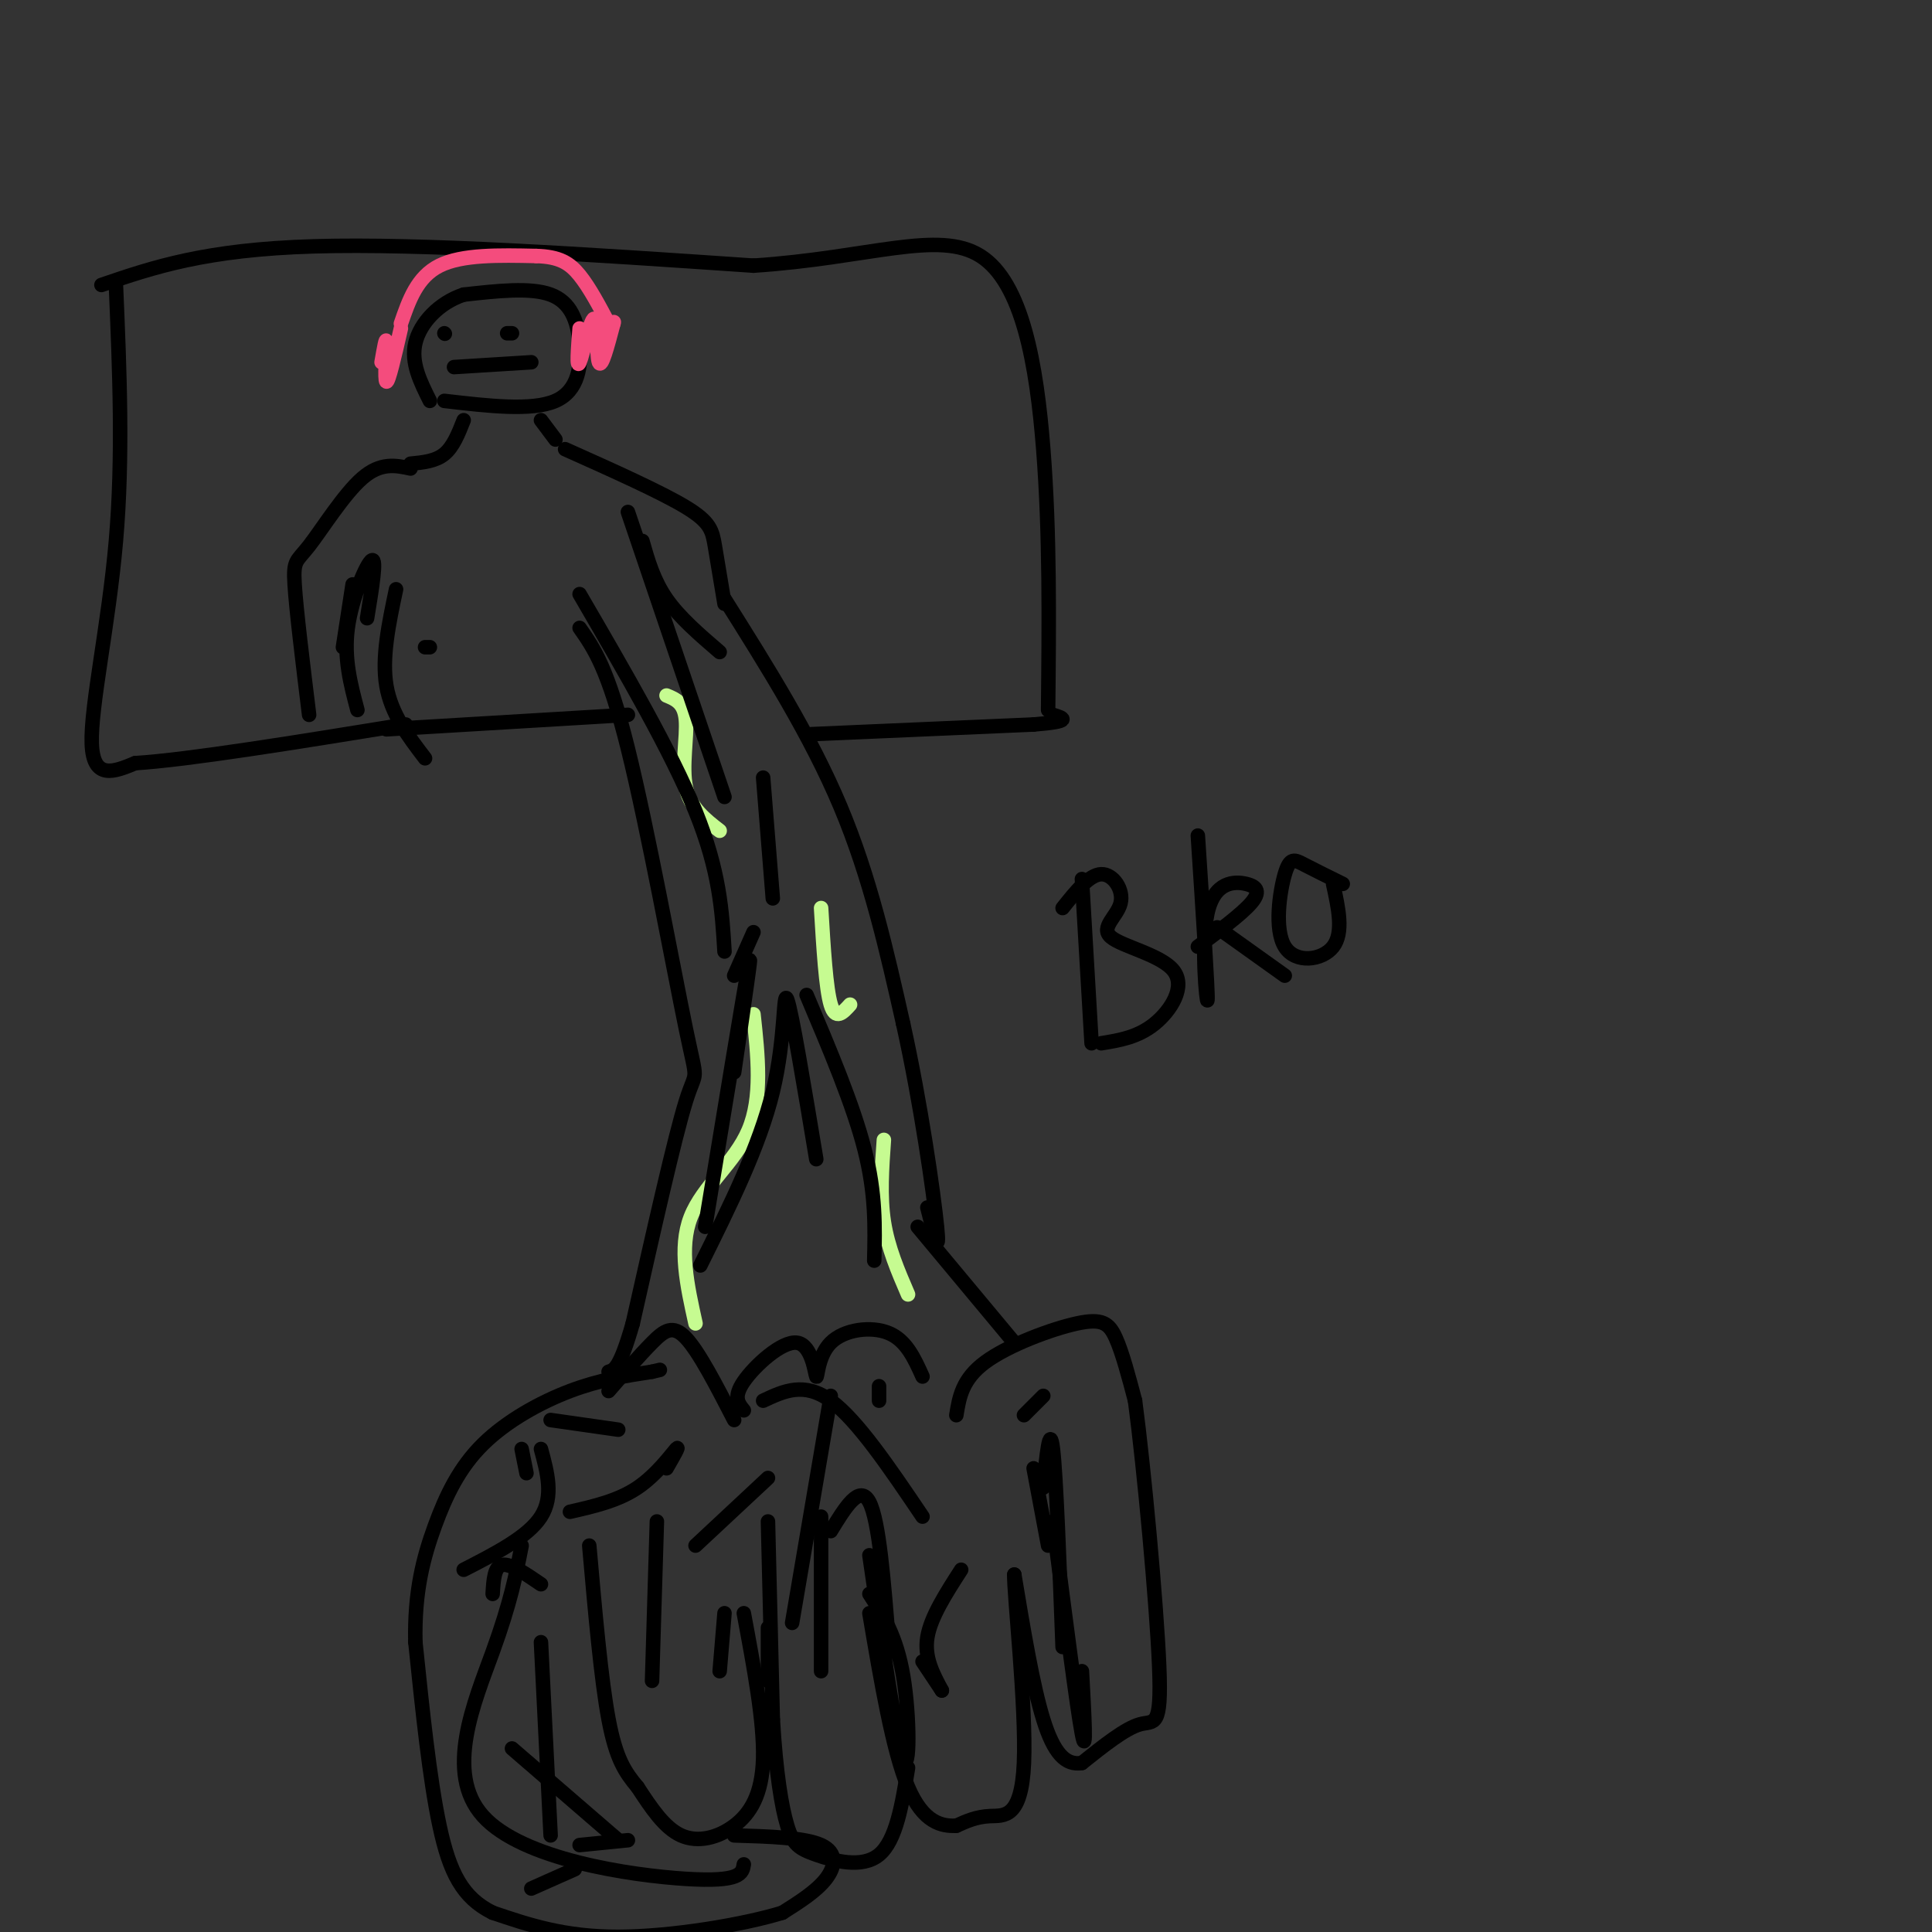 <svg viewBox='0 0 400 400' version='1.1' xmlns='http://www.w3.org/2000/svg' xmlns:xlink='http://www.w3.org/1999/xlink'><rect x="0" y="0" width="400" height="400" fill="#333333" stroke="none"/><g fill='none' stroke='rgb(0,0,0)' stroke-width='3' stroke-linecap='round' stroke-linejoin='round'><path d='M24,59c0.756,17.800 1.511,35.600 0,53c-1.511,17.400 -5.289,34.400 -5,42c0.289,7.600 4.644,5.800 9,4'/><path d='M28,158c10.833,-0.667 33.417,-4.333 56,-8'/><path d='M21,59c10.750,-3.667 21.500,-7.333 44,-8c22.500,-0.667 56.750,1.667 91,4'/><path d='M156,55c23.952,-1.571 38.333,-7.500 47,-2c8.667,5.500 11.619,22.429 13,40c1.381,17.571 1.190,35.786 1,54'/><path d='M168,152c0.000,0.000 46.000,-2.000 46,-2'/><path d='M214,150c8.333,-0.667 6.167,-1.333 4,-2'/><path d='M150,124c8.917,14.167 17.833,28.333 24,43c6.167,14.667 9.583,29.833 13,45'/><path d='M187,212c3.667,16.511 6.333,35.289 7,42c0.667,6.711 -0.667,1.356 -2,-4'/><path d='M120,130c2.935,4.179 5.869,8.357 10,25c4.131,16.643 9.458,45.750 12,58c2.542,12.250 2.298,7.643 0,15c-2.298,7.357 -6.649,26.679 -11,46'/><path d='M131,274c-2.667,9.333 -3.833,9.667 -5,10'/><path d='M190,254c0.000,0.000 20.000,24.000 20,24'/><path d='M198,293c0.601,-3.732 1.202,-7.464 6,-11c4.798,-3.536 13.792,-6.875 19,-8c5.208,-1.125 6.631,-0.036 8,3c1.369,3.036 2.685,8.018 4,13'/><path d='M235,290c1.845,13.833 4.458,41.917 5,55c0.542,13.083 -0.988,11.167 -4,12c-3.012,0.833 -7.506,4.417 -12,8'/><path d='M224,365c-3.378,0.578 -5.822,-1.978 -8,-9c-2.178,-7.022 -4.089,-18.511 -6,-30'/><path d='M210,326c-0.143,3.548 2.500,27.417 2,39c-0.500,11.583 -4.143,10.881 -7,11c-2.857,0.119 -4.929,1.060 -7,2'/><path d='M198,378c-2.956,0.133 -6.844,-0.533 -10,-8c-3.156,-7.467 -5.578,-21.733 -8,-36'/><path d='M172,317c3.000,-4.917 6.000,-9.833 8,-6c2.000,3.833 3.000,16.417 4,29'/><path d='M159,315c0.000,0.000 1.000,41.000 1,41'/><path d='M160,356c0.659,11.019 1.805,18.067 3,22c1.195,3.933 2.437,4.751 6,6c3.563,1.249 9.447,2.928 13,0c3.553,-2.928 4.777,-10.464 6,-18'/><path d='M154,334c2.095,11.214 4.190,22.429 4,30c-0.190,7.571 -2.667,11.500 -6,14c-3.333,2.500 -7.524,3.571 -11,2c-3.476,-1.571 -6.238,-5.786 -9,-10'/><path d='M132,370c-2.556,-3.067 -4.444,-5.733 -6,-14c-1.556,-8.267 -2.778,-22.133 -4,-36'/><path d='M152,380c7.289,0.222 14.578,0.444 18,2c3.422,1.556 2.978,4.444 1,7c-1.978,2.556 -5.489,4.778 -9,7'/><path d='M162,396c-7.800,2.422 -22.800,4.978 -34,5c-11.200,0.022 -18.600,-2.489 -26,-5'/><path d='M102,396c-6.267,-3.089 -8.933,-8.311 -11,-18c-2.067,-9.689 -3.533,-23.844 -5,-38'/><path d='M86,340c-0.241,-10.447 1.657,-17.563 4,-24c2.343,-6.437 5.131,-12.195 10,-17c4.869,-4.805 11.820,-8.659 18,-11c6.180,-2.341 11.590,-3.171 17,-4'/><path d='M135,284c2.833,-0.667 1.417,-0.333 0,0'/><path d='M126,288c3.244,-3.733 6.489,-7.467 9,-10c2.511,-2.533 4.289,-3.867 7,-1c2.711,2.867 6.356,9.933 10,17'/><path d='M154,292c-1.126,-1.369 -2.252,-2.738 0,-6c2.252,-3.262 7.882,-8.418 11,-8c3.118,0.418 3.722,6.411 4,7c0.278,0.589 0.229,-4.226 3,-7c2.771,-2.774 8.363,-3.507 12,-2c3.637,1.507 5.318,5.253 7,9'/><path d='M150,125c-0.733,-4.444 -1.467,-8.889 -2,-12c-0.533,-3.111 -0.867,-4.889 -6,-8c-5.133,-3.111 -15.067,-7.556 -25,-12'/><path d='M85,97c-3.089,-0.661 -6.179,-1.321 -10,2c-3.821,3.321 -8.375,10.625 -11,14c-2.625,3.375 -3.321,2.821 -3,8c0.321,5.179 1.661,16.089 3,27'/><path d='M80,151c0.000,0.000 50.000,-3.000 50,-3'/><path d='M82,122c-1.500,7.083 -3.000,14.167 -2,20c1.000,5.833 4.500,10.417 8,15'/><path d='M85,96c2.583,-0.250 5.167,-0.500 7,-2c1.833,-1.500 2.917,-4.250 4,-7'/><path d='M115,91c0.000,0.000 -3.000,-4.000 -3,-4'/><path d='M92,83c9.083,1.060 18.167,2.119 23,0c4.833,-2.119 5.417,-7.417 5,-12c-0.417,-4.583 -1.833,-8.452 -6,-10c-4.167,-1.548 -11.083,-0.774 -18,0'/><path d='M96,61c-5.156,1.689 -9.044,5.911 -10,10c-0.956,4.089 1.022,8.044 3,12'/></g>
<g fill='none' stroke='rgb(198,251,145)' stroke-width='3' stroke-linecap='round' stroke-linejoin='round'><path d='M138,144c1.844,0.756 3.689,1.511 4,5c0.311,3.489 -0.911,9.711 0,14c0.911,4.289 3.956,6.644 7,9'/><path d='M170,188c0.500,8.333 1.000,16.667 2,20c1.000,3.333 2.500,1.667 4,0'/><path d='M156,210c0.933,8.622 1.867,17.244 -1,24c-2.867,6.756 -9.533,11.644 -12,18c-2.467,6.356 -0.733,14.178 1,22'/><path d='M183,236c-0.417,5.833 -0.833,11.667 0,17c0.833,5.333 2.917,10.167 5,15'/></g>
<g fill='none' stroke='rgb(244,76,125)' stroke-width='3' stroke-linecap='round' stroke-linejoin='round'><path d='M120,68c-0.327,4.292 -0.655,8.583 0,7c0.655,-1.583 2.292,-9.042 3,-9c0.708,0.042 0.488,7.583 1,9c0.512,1.417 1.756,-3.292 3,-8'/><path d='M127,67c0.333,-1.000 -0.333,0.500 -1,2'/><path d='M83,68c-1.289,5.622 -2.578,11.244 -3,11c-0.422,-0.244 0.022,-6.356 0,-8c-0.022,-1.644 -0.511,1.178 -1,4'/><path d='M83,67c1.667,-4.833 3.333,-9.667 8,-12c4.667,-2.333 12.333,-2.167 20,-2'/><path d='M111,53c4.844,0.133 6.956,1.467 9,4c2.044,2.533 4.022,6.267 6,10'/></g>
<g fill='none' stroke='rgb(0,0,0)' stroke-width='3' stroke-linecap='round' stroke-linejoin='round'><path d='M94,76c0.000,0.000 16.000,-1.000 16,-1'/><path d='M105,69c0.000,0.000 1.000,0.000 1,0'/><path d='M92,69c0.000,0.000 0.100,0.100 0.1,0.1'/><path d='M112,300c1.333,4.917 2.667,9.833 0,14c-2.667,4.167 -9.333,7.583 -16,11'/><path d='M110,391c0.000,0.000 9.000,-4.000 9,-4'/><path d='M128,381c0.000,0.000 -22.000,-19.000 -22,-19'/><path d='M102,330c0.167,-2.833 0.333,-5.667 2,-6c1.667,-0.333 4.833,1.833 8,4'/><path d='M136,315c0.000,0.000 -1.000,33.000 -1,33'/><path d='M144,320c0.000,0.000 15.000,-14.000 15,-14'/><path d='M170,346c0.000,0.000 0.000,-32.000 0,-32'/><path d='M182,287c0.000,0.000 0.000,3.000 0,3'/><path d='M191,344c0.000,0.000 4.000,6.000 4,6'/><path d='M195,350c-1.833,-3.417 -3.667,-6.833 -3,-11c0.667,-4.167 3.833,-9.083 7,-14'/><path d='M214,304c0.000,0.000 3.000,16.000 3,16'/><path d='M220,341c-0.667,-17.750 -1.333,-35.500 -2,-41c-0.667,-5.500 -1.333,1.250 -2,8'/><path d='M191,314c-6.750,-10.000 -13.500,-20.000 -19,-24c-5.500,-4.000 -9.750,-2.000 -14,0'/><path d='M128,296c0.000,0.000 -14.000,-2.000 -14,-2'/><path d='M108,300c0.000,0.000 1.000,5.000 1,5'/><path d='M112,340c0.000,0.000 2.000,40.000 2,40'/><path d='M120,382c0.000,0.000 10.000,-1.000 10,-1'/><path d='M154,386c-0.298,1.857 -0.595,3.714 -12,3c-11.405,-0.714 -33.917,-4.000 -42,-13c-8.083,-9.000 -1.738,-23.714 2,-34c3.738,-10.286 4.869,-16.143 6,-22'/><path d='M118,313c4.978,-1.133 9.956,-2.267 14,-5c4.044,-2.733 7.156,-7.067 8,-8c0.844,-0.933 -0.578,1.533 -2,4'/><path d='M149,346c0.000,0.000 1.000,-12.000 1,-12'/><path d='M152,222c2.000,-13.667 4.000,-27.333 3,-22c-1.000,5.333 -5.000,29.667 -9,54'/><path d='M145,262c6.133,-12.356 12.267,-24.711 15,-36c2.733,-11.289 2.067,-21.511 3,-19c0.933,2.511 3.467,17.756 6,33'/><path d='M181,261c0.167,-6.917 0.333,-13.833 -2,-23c-2.333,-9.167 -7.167,-20.583 -12,-32'/><path d='M160,186c0.000,0.000 -2.000,-25.000 -2,-25'/><path d='M149,135c-4.167,-3.583 -8.333,-7.167 -11,-11c-2.667,-3.833 -3.833,-7.917 -5,-12'/><path d='M130,106c0.000,0.000 20.000,59.000 20,59'/><path d='M156,193c0.000,0.000 -4.000,9.000 -4,9'/><path d='M150,197c-0.500,-8.333 -1.000,-16.667 -6,-29c-5.000,-12.333 -14.500,-28.667 -24,-45'/><path d='M73,121c0.000,0.000 -2.000,13.000 -2,13'/><path d='M74,147c-1.422,-5.356 -2.844,-10.711 -2,-17c0.844,-6.289 3.956,-13.511 5,-14c1.044,-0.489 0.022,5.756 -1,12'/><path d='M88,134c0.000,0.000 1.000,0.000 1,0'/><path d='M224,346c0.500,9.083 1.000,18.167 0,13c-1.000,-5.167 -3.500,-24.583 -6,-44'/><path d='M216,289c0.000,0.000 -4.000,4.000 -4,4'/><path d='M180,330c2.800,4.356 5.600,8.711 7,17c1.400,8.289 1.400,20.511 0,17c-1.400,-3.511 -4.200,-22.756 -7,-42'/><path d='M172,289c0.000,0.000 -8.000,47.000 -8,47'/><path d='M159,337c0.000,0.000 0.000,11.000 0,11'/><path d='M224,182c0.000,0.000 2.000,34.000 2,34'/><path d='M220,188c2.758,-3.461 5.516,-6.921 8,-7c2.484,-0.079 4.693,3.225 4,6c-0.693,2.775 -4.289,5.022 -2,7c2.289,1.978 10.462,3.686 13,7c2.538,3.314 -0.561,8.232 -4,11c-3.439,2.768 -7.220,3.384 -11,4'/><path d='M248,173c1.062,16.209 2.124,32.418 2,34c-0.124,1.582 -1.435,-11.463 0,-18c1.435,-6.537 5.617,-6.568 8,-6c2.383,0.568 2.967,1.734 1,4c-1.967,2.266 -6.483,5.633 -11,9'/><path d='M252,192c0.000,0.000 14.000,10.000 14,10'/><path d='M278,183c-3.008,-1.483 -6.016,-2.967 -8,-4c-1.984,-1.033 -2.944,-1.617 -4,2c-1.056,3.617 -2.207,11.435 0,15c2.207,3.565 7.774,2.876 10,0c2.226,-2.876 1.113,-7.938 0,-13'/></g>
</svg>